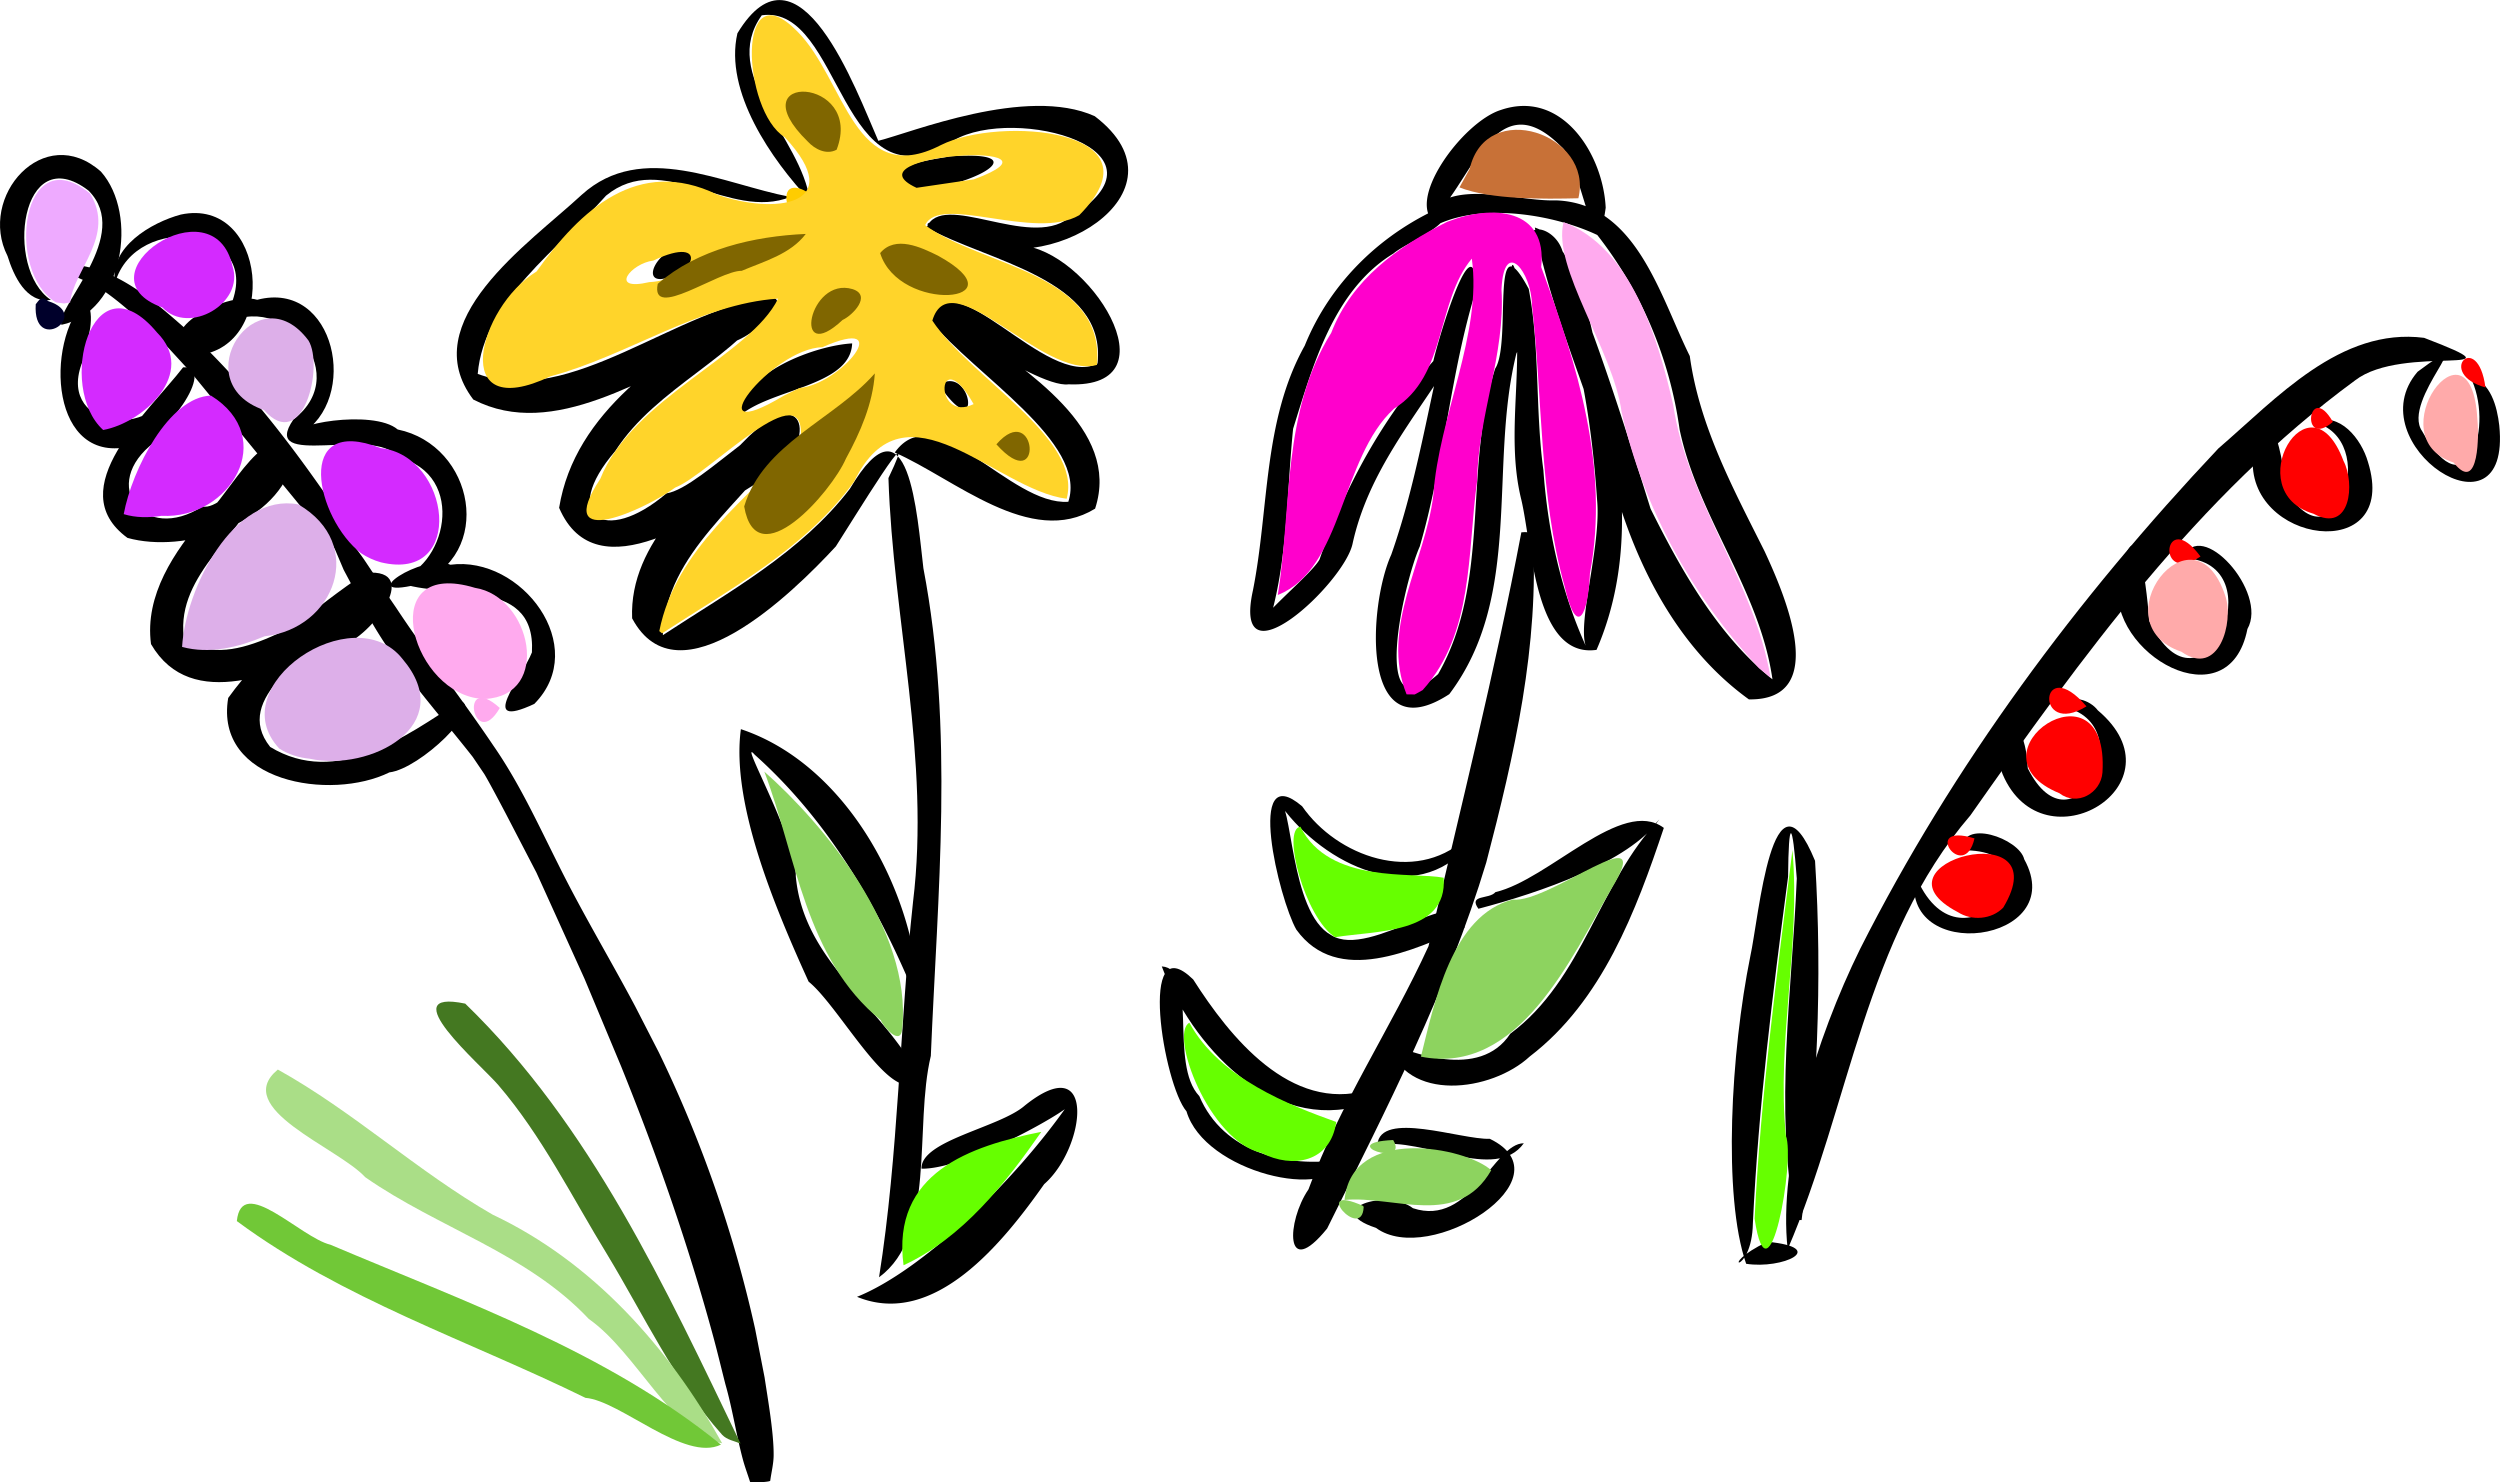 <svg xmlns="http://www.w3.org/2000/svg" xmlns:v="https://vecta.io/nano" width="360.971" height="214.035" viewBox="0 0 95.507 56.63"><g fill="#432200" stroke="#040404"><g stroke-width=".265"><circle cx="19.797" cy="174.015" r=".017"></circle><circle cx="19.797" cy="174.015" r=".017"></circle></g><g transform="matrix(-1 0 0 1 -52.076 -12.524)" stroke-width=".265"><circle cx="-42.699" cy="130.904" r=".017"></circle><circle cx="-42.699" cy="130.904" r=".017"></circle></g></g><path d="M55.276 7.82c-2.44 1.021-4.437 2.924-5.432 5.386-1.598 2.861-1.357 6.223-1.978 9.346-.82 3.725 3.462-.246 3.803-1.767.599-2.756 2.367-4.79 3.779-7.06.509-.973 1.435-5.592.17-2.436-.93 3.273-1.333 6.678-2.468 9.901-.875 1.924-1.213 7.566 2.217 5.329 2.836-3.762 1.496-8.713 2.563-13.014.567-.999-.35-5.383-.18-2.303.572 2.601-.279 5.287.371 7.898.419 1.796.526 6.059 2.871 5.727 1.394-3.207 1.13-6.823.216-10.129-.315-1.978-.95-5.474-2.572-6.005.551 3 1.892 5.933 2.768 8.908.831 3.462 2.453 6.986 5.409 9.118 3.119.047 1.379-3.978.599-5.658-1.194-2.386-2.49-4.776-2.857-7.458-1.142-2.3-2.041-5.844-5.117-5.948-1.592.06-4.465-1.022-5.05.929 1.723-.985 2.547-5.713 5.254-2.983.781.644 1.315 5.153 1.7 2.336-.094-2.033-1.662-4.535-4.002-3.737-1.478.459-3.764 3.585-2.432 4.383 1.778-.847 4.502-.368 6.113.395a15.55 15.55 0 0 1 3.145 7.43c.705 3.354 3.062 6.126 3.547 9.545-2.086-1.684-3.473-4.142-4.656-6.516-1.002-3.198-1.996-6.406-3.306-9.503-.075-1.451-2.214-1.657-.715-.036 1.242 2.888 1.771 6.093 1.978 9.211.162 1.714-.754 4.644-.435 5.562-.943-2.089-1.449-4.372-1.618-6.713-.313-2.295-.127-4.656-.559-6.92-1.501-2.804-.636 2.075-1.282 3.043-1.225 3.802-.146 8.113-2.18 11.671-2.661 2.358-1.3-3.544-.701-4.876.943-3.233 1.16-6.626 2.162-9.844-.078-2.682-1.435 1.856-1.644 2.76-1.955 2.219-3.344 4.749-4.349 7.584-.352.654-3.175 2.869-1.963 2.528.762-2.446.7-5.013.955-7.524.758-2.422 1.545-5.3 3.832-6.695.557-.465 2.357-1.086 2.045-1.863z"></path><path d="M58.12 20.336c-1.006 5.307-2.327 10.557-3.547 15.812-1.436 3.14-3.395 6.025-4.585 9.288-.836 1.223-.928 3.518.712 1.497 2.249-4.547 4.61-9.106 6.079-13.983 1.071-4.102 2.037-8.315 1.777-12.585-.144-.04-.288-.042-.435-.029z"></path><path d="M56.48 34.717c2.337-.613 5.764-1.779 6.911-3.412-2.287 2.361-2.906 6.124-5.693 8.185-1.185 1.806-3.883.669-4.676.357.683 2.3 3.962 1.864 5.419.514 2.764-2.113 4.059-5.557 5.122-8.733-1.597-1.196-4.382 1.972-6.433 2.454-.233.286-1.05.08-.651.635zm-.521-2.649c-1.924 1.706-4.878.662-6.213-1.265-2.196-1.873-.883 3.558-.223 4.71 1.572 2.184 4.483.771 6.421-.063.016-1.944-3.581 1.233-5.086.276-1.617-.871-1.471-5.306-2.034-5.115 1.488 2.204 4.907 4.13 7.155 1.84l.062-.194zm-3.699 9.577c-2.958.861-5.275-2.026-6.676-4.226-2.146-2.095-1.126 4.033-.257 5.037.684 2.334 5.542 3.469 5.989 1.837-2.133.342-4.578-.248-5.499-2.418-1.173-1.233-.005-4.858-1.434-4.956 1.118 2.994 4.186 6.384 7.707 5.283.23-.044.425-.387.171-.558zm.359 2.088c1.76-.306 4.506 1.45 5.595-.057-1.14-.005-2.038 3.212-4.235 2.481-.999-.778-3.522.056-1.413.751 2.044 1.512 7.443-1.909 4.349-3.402-1.098.039-4.192-1.1-4.296.227zm15.675 3.991c2.378-5.5 2.946-11.876 6.98-16.574 4.251-6.047 8.683-12.21 14.698-16.619 1.837-1.422 6.745-.052 2.635-1.625-3.201-.409-5.641 2.318-7.858 4.225-5.398 5.719-10.133 12.089-13.688 19.123-1.684 3.421-3.14 8.112-2.767 11.47z"></path><path d="M94.36 14.377c.954 1.821-.095 5.249-1.823 2.103-.846-1.19 2.46-4.245-.178-2.278-2.358 2.745 3.596 6.731 3.12 2.05-.083-.713-.322-1.663-1.12-1.875zm-5.988 1.745c2.656.629.821 5.822-1.075 2.535-.048-1.51-.871-4.304-1.223-1.254-.337 3.379 5.63 4.223 4.388.243-.248-.867-1.075-1.94-2.09-1.524zm-4.978 5.196c3.642.12.73 6.607-1.283 2.411-.14-1.672-.512-4.675-1.181-1.5-.439 2.744 4.219 5.398 4.928 1.8.806-1.41-1.806-4.309-2.464-2.71zm-4.598 5.676c3.137.66.418 5.844-1.329 2.358-.124-2.73-1.83-1.905-.955.239 1.558 3.634 6.977.368 3.63-2.455-.292-.39-1.037-.66-1.347-.142zm-3.849 5.49c4.121-.067-.087 5.166-1.785.917-.636 3.493 5.942 2.641 4.169-.574-.184-.791-2.422-1.589-2.384-.343zM68.826 46.61c.592-4.544.802-9.151.514-13.725-1.626-3.956-2.145 2.17-2.475 3.657-.735 3.633-1.058 9.14-.157 11.738 1.382.217 3.181-.612.81-.842-2.064.989-.588 1.351-.553-.705.208-4.438.764-8.839 1.345-13.242.018-2.225.165-2.222.332.07-.179 4.321-.864 8.72-.058 13.041zM30.939 7.656c-.325-2.4-3.474-4.79-1.837-7.072 3.083-.429 2.989 7.567 7.319 4.784 2.367-1.377 8.723.374 4.4 2.97-1.526 1.179-4.827-1.069-5.42.352 2.259 1.284 6.89 1.959 6.527 5.197-1.97 1.016-5.576-4.17-6.376-1.63 1.654 2.048 6.01 4.641 5.261 6.912-2.237.162-5.066-4.074-6.631-1.882 2.27.99 5.192 3.66 7.654 2.145 1.007-3.071-2.708-5.269-4.775-6.879-2.931-1.615 2.455 2.312 3.758 2.129 4.192.174.727-5.189-1.855-5.306-1.313-1.317-5.806-1.042-2.085-.336 2.97 1.741 8.797-1.663 4.944-4.601-2.601-1.178-7.036.637-8.269.94-.853-1.938-3.039-7.981-5.383-4.106-.513 2.222 1.31 4.836 2.77 6.386z"></path><path d="M30.195 7.523c-2.586-.489-5.67-2.163-7.968-.085-2.018 1.871-6.404 4.849-4.146 7.825 3.083 1.598 6.583-.956 9.474-2.084 1.472-.141 3.518-2.731.816-1.457-2.93 1.813-6.412 3.982-7.011 7.678 1.428 3.333 5.657.207 7.736-1.06 2.153-1.091 1.853-3.887-.469-1.688-1.877 1.924-4.598 4.025-4.478 6.97 1.76 3.301 6.126-.953 7.782-2.748.623-.963 3.393-5.509 2.01-2.611.173 5.403 1.605 10.758.939 16.195-.518 4.77-.546 9.6-1.298 14.337 2.199-1.606 1.33-5.752 1.978-8.456.258-6.209.896-12.472-.284-18.631-.24-1.983-.536-6.876-2.81-3.032-1.86 2.428-4.623 3.936-7.143 5.588.084-3.165 3.168-5.085 4.77-7.542.094-2.001-3.239 1.931-4.633 2.126-2.364 2.02-4.098.865-1.956-1.616 1.592-2.471 4.694-3.557 6.167-5.947-3.832.444-7.865 4.318-11.421 2.999.244-2.832 3.099-4.77 4.902-6.81 2.151-1.77 4.724.983 7.044.049z"></path><path d="M35.103 37.912c-.259-4.093-2.88-8.753-6.799-10.056-.381 2.804 1.277 6.762 2.588 9.646 1.225.986 3.285 5.006 4.243 3.679-1.371-2.717-4.443-4.408-4.734-7.714.031-1.426-2.24-5.402-1.57-4.636 2.683 2.397 4.548 5.505 5.939 8.77zm.101 6.735c1.816.035 6.208-2.562 5.607-2.462-2.059 2.955-5.574 6.355-8.071 7.357 2.967 1.218 5.616-2.127 7.151-4.305 1.589-1.387 2.023-5.224-.746-2.997-.964.84-3.976 1.328-3.941 2.407zM28.197 15.94c1.158-1.096 4.297-1.152 4.358-2.821-1.383.075-4.266 1.109-4.358 2.821zm7.678-1.235c1.682 2.449 1.263-.851 0 0zm-1.449-7.482c1.807.305 5.793-1.519 1.844-1.25-.557.136-2.419.223-1.844 1.25zm-7.877 2.338c-1.296-.654-2.552 1.879-.586.851.35-.064.864-.46.586-.851zm-23.844.887l.242.145c.617.292.389.079 1.037.532.888.62 1.658 1.399 2.434 2.148l.904.985 1.955 2.388 2.472 3.019c.403.428.811.82 1.063 1.357l.319.75 1.017 1.906c1.082 1.905 2.566 3.522 3.911 5.237l.441.652c.176.288.675 1.235.829 1.528l1.166 2.245 1.834 4.048 1.396 3.34c1.369 3.384 2.576 6.838 3.531 10.362.161.594.303 1.192.455 1.788.27.94.412 1.911.663 2.856.078.294.186.58.278.87.003.055.776.016.773-.038h0c.043-.32.126-.636.13-.959.01-.858-.224-2.17-.345-2.981l-.362-1.857a48.11 48.11 0 0 0-3.677-10.561l-.908-1.768c-.965-1.816-2.027-3.581-2.939-5.425-.774-1.541-1.493-3.115-2.481-4.537-1.198-1.783-2.531-3.473-3.714-5.267-2.372-3.458.836 1.241-1.188-1.788-.153-.229-.327-.444-.476-.677-.284-.442-.24-.477-.478-.935-.115-.22-.242-.434-.363-.65-1.605-2.332-3.351-4.576-5.43-6.509-1.146-1.004-2.461-2.203-4.021-2.488-.17-.031-.344-.033-.516-.05a.81.81 0 0 0 .049.337z"></path><path d="M1.943 11.458C.153 10.259.791 5.301 3.379 7.279c1.703 1.696-1.245 4.415-1.036 5.131 2.358-.483 2.965-4.213 1.514-5.853C1.675 4.621-.865 7.518.288 9.781c.228.734.708 1.82 1.655 1.676z"></path><path d="M4.396 10.809c.785-2.757 5.795-2.183 4.377.958-.372.979-2.449 1.36-.471.828 2.241-1.791 5.337 1.586 2.91 3.426-1.348 1.953 3.162.209 3.979 1.449 2.718.655 1.837 4.345-.141 4.695 1.682.851 5.444-.291 5.271 2.758-.362.936-2.141 3.009.091 1.968 2.161-2.188-.495-5.679-3.204-5.317-1.068-.454-3.73 1.341-1.288.761 3.014-1.137 2.203-5.324-.727-5.928-.943-.801-4.349-.167-3.736.204 2.314-1.332 1.361-5.942-1.632-5.158-1.215-.375-4.372 1.398-2.292 2.118 3.162-.311 2.654-6.072-.627-5.374-1.118.301-2.75 1.249-2.509 2.614z"></path><path d="M3.287 11.414c-1.613 1.691-1.358 6.437 1.772 5.619 1.206-.133 3.278-3.077 1.937-3.001-1.299 1.688-4.691 4.64-2.126 6.517 2.188.609 5.584-.517 6.268-2.77-.683-2.378-2.428 1.245-3.322 1.941-1.157 1.349-2.295 3.015-2.047 4.886 1.544 2.66 4.955 1.028 7.097.13 1.199-.221 3.382-3.061 1.099-2.85-1.933 1.325-3.885 2.886-5.247 4.778-.54 3.225 3.916 3.949 6.159 2.843 1.169-.138 3.608-2.482 2.703-2.726-2.103 1.361-4.718 3.297-7.258 1.754-1.501-1.878 1.597-3.533 2.73-4.816.819-.441 1.87-2.263.329-.987-1.8.879-4.734 3.08-6.362 1.599-.283-2.419 2.317-3.936 3.12-6.059.697-1.939-1.512 1.314-2.403 1.074-2.239 1.454-3.989-.839-1.828-2.458.713-.382 2.067-3.458.766-2.343-.757 2.401-4.699 1.805-3.458-.879.114-.735.474-1.541.071-2.251z"></path><path d="M28.293 55.151c-2.869-5.951-5.706-12.143-10.52-16.81-2.827-.586.588 2.32 1.267 3.115 1.675 1.953 2.824 4.3 4.17 6.492 1.397 2.315 2.575 4.843 4.376 6.863.188.2.465.235.707.34z" fill="#447821"></path><path d="M27.59 55.138c-2.031-3.655-4.943-6.928-8.772-8.737-2.87-1.648-5.315-3.937-8.204-5.541-1.797 1.481 2.286 2.968 3.339 4.112 2.773 1.938 6.178 2.898 8.543 5.418 1.829 1.278 3.195 4.432 5.094 4.748z" fill="#aade87"></path><path d="M27.542 55.188c-4.379-3.559-9.783-5.457-14.918-7.636-1.149-.276-3.393-2.715-3.576-.903 4.024 2.978 8.856 4.562 13.319 6.753 1.326.105 3.79 2.466 5.175 1.787z" fill="#71c837"></path><path d="M3.942 16.427c-1.799-1.626-.438-6.714 2.057-3.724 1.538 1.534-.499 3.438-2.057 3.724zm2.265-4.678c-3.323-1.192 1.965-4.827 2.677-1.575.464 1.407-1.666 2.644-2.677 1.575zm-1.481 7.893c.318-1.718 1.738-4.482 3.334-4.529 2.587 1.609.739 4.731-1.889 4.593-.478.075-.977.079-1.444-.064zM13.8 21.14c-1.727-1.329-2.614-5.338.745-4.021 2.675.292 3.268 5.15.009 4.364-.267-.074-.522-.19-.753-.343z" fill="#d42aff"></path><path d="M10.671 28.599c-2.237-2.398 2.831-5.801 4.705-3.427 2.163 2.548-1.247 4.317-3.543 3.814-.41-.04-.815-.164-1.162-.388zm-.587-12.934c-3.073-1.063-.254-5.275 1.7-2.658.599.98-.209 4.341-1.7 2.658zm-3.128 9.049c.134-2.232 1.965-5.916 4.442-5.444 2.613 1.518 1.399 4.752-1.293 5.039-.983.414-2.092.693-3.149.405z" fill="#ddafe9"></path><path d="M1.365 11.623c-.12 1.959 2.155.413.483-.116-.281-.249-.363-.02-.483.116z" fill="#00002b"></path><path d="M2.14 11.552C.188 10.393.816 5.246 3.439 7.392c.992 1.616-.633 2.924-.76 4.165l-.235.036-.304-.041z" fill="#eaf"></path><path d="M53.734 26.524c-1.021-2.544.723-5.087 1.023-7.607.206-3.014 1.873-6.16 1.47-9.037-1.374 1.649-.938 4.471-2.971 5.731-2.062 1.895-1.921 6.111-4.44 7.12.536-3.363.158-7.003 2.04-10.014.784-2.039 2.546-3.3 4.426-4.241 1.737-.685 3.838-.514 3.597 1.727 1.376 3.725 2.617 7.685 1.861 11.697-.059 1.541-.492 2.571-.973.483-.97-3.5-.83-7.168-1.243-10.742-.01-1.222-1.066-2.604-1.163-.589.155 2.488-.898 4.832-.932 7.326-.375 2.707-.121 5.824-2.082 7.987l-.3.165-.313-.004z" fill="#f0c"></path><path d="M67.192 25.521c-2.557-2.754-4.413-6.108-5.242-9.779-.317-2.355-2.661-5.515-2.217-7.257 2.597.988 3.598 4.43 4.187 6.98.555 3.705 3.104 6.741 3.72 10.425z" fill="#fae"></path><path d="M56.148 6.446c.628-2.724 4.743-1.324 4.15 1.128-1.314.033-3.342.057-4.542-.414l.392-.715z" fill="#c87137"></path><path d="M30.07 7.792c2.591.599-.338-1.656 0 0z" fill="#fc0"></path><path d="M25.187 24.111c.623-3.14 3.384-5.074 5.393-7.271.319-2.805-3.509 1.301-4.781 1.784-1.1.809-4.737 2.504-2.868-.328 1.227-3.092 5.733-4.713 6.795-6.888-2.983.197-5.74 2.18-8.694 2.968-3.92 1.861-2.775-2.638-.534-4.004 1.677-2.361 3.88-4.405 6.898-2.941 2.113.764 5.056.465 2.582-2.191-1.622-1-1.884-6.457.475-4.046 1.835 1.824 2.179 6.059 5.494 4.347 2.217-1.114 8.564-.633 5.284 2.68-1.697.991-5.341-.826-5.887.381 2.156 1.587 6.87 1.804 6.564 5.338-2.077.585-5.588-4.042-6.29-1.692 1.448 2.194 5.755 4.489 5.131 6.806-2.721-.345-6.168-4.677-8.122-.654-1.844 2.556-4.739 4.099-7.334 5.795l-.106-.084zm5.357-9.288c1.61-.151 3.734-2.818.874-1.559-1.962.049-4.968 3.946-1.471 1.85zm6.651.615c-1.393-2.456-1.567.76 0 0zm-12.389-4.66c1.82-.088 2.344-1.873.152-.823-.849.102-1.732 1.191-.152.823zm12.399-3.926c4.126-1.52-5.004-.979-2.191.323l2.191-.323z" fill="#ffd42a"></path><path d="M30.783 8.937c-1.982.087-4.129.58-5.655 1.906-.296 1.428 2.34-.513 3.207-.497.853-.361 1.865-.636 2.448-1.409zm2.841.732c.729 2.329 5.495 1.905 2.211.099-.64-.316-1.633-.795-2.211-.099zm-1.053 1.376c-1.682-.503-2.328 3.003-.382 1.178.378-.171 1.131-.937.382-1.178zm.85 3.22c-1.562 1.773-4.27 2.677-4.991 5.083.466 2.723 3.33-.541 3.887-1.828.55-1.006 1.026-2.098 1.104-3.255zm4.644 2.709c1.847 2.066 1.537-1.759 0 0zM31.962 5.719c1.072-2.81-3.847-2.989-1.105-.314.271.295.716.525 1.105.314z" fill="#806600"></path><path d="M48.187 44.044c-2.008-.454-3.527-4.561-2.75-4.973 1.157 2.129 3.84 3.155 5.612 3.791-.217 1.537-1.655 1.801-2.862 1.182zm2.819-8.24c-1.153-.735-2.058-4.124-1.328-4.222 1.104 2.208 4.29 1.715 5.474 1.95.162 2.167-2.656 2.02-4.146 2.272zM34.518 48.336c-.468-3.538 2.544-4.553 5.264-5.097-1.375 1.975-3.02 4.065-5.264 5.097zm32.513-1.783c.232-4.715.865-9.396 1.445-14.077.32 3.634-.612 7.27-.249 10.923.359.872-.659 6.732-1.197 3.154z" fill="#6f0"></path><g fill="#8dd35f"><path d="M54.283 40.367c.528-2.11 1.182-5.398 3.504-6 1.396.161 5.569-3.342 3.775-.415-1.539 2.644-3.556 7.16-7.279 6.415zm-20.631-1.39c-2.895-2.347-3.221-6.248-4.453-9.499 2.265 2.003 5.643 6.043 5.27 9.798-.045.755-.755-.094-.817-.299zm18.423 7.093c-2.05-.919-.041 1.403.021.041l-.021-.041zm1.148-2.518c-2.282.105.647 1.077 0 0z"></path><path d="M51.366 45.841c.262-2.867 4.644-2.015 5.603-1.134-1.281 2.23-3.677.962-5.603 1.134z"></path></g><g fill="red"><path d="M89.123 16.116c-.942-1.622-1.272 1.092 0 0zm5.828-1.314c-.297-2.242-1.927-.54 0 0zm-10.886 6.459c-1.42-1.944-1.743 1.158 0 0zm-4.356 5.724c-1.792-2.096-2.004 1.232 0 0zm-4.278 5.044c-2.098-.644-.399 1.748 0 0zm-.635 2.817c-3.604-1.883 3.92-3.814 1.734-.174-.443.46-1.206.515-1.734.174zm3.879-4.542c-3.704-1.518 1.922-5.316 1.645-.79-.062.791-.975 1.306-1.645.79z"></path><path d="M88.38 19.626c-2.868-.848-.154-5.499 1.148-2.018.445.841.287 2.791-1.148 2.018z"></path></g><path d="M83.336 24.898c-3.176-1.069.457-5.819 1.676-2.136.344 1.002-.249 3.143-1.676 2.136zm10.398-7.228c-2.952-.959.662-5.875.906-1.684.063.507.091 2.947-.906 1.684z" fill="#faa"></path><g fill="#fae"><path d="M19.094 27.047c-1.598-1.45-1.013 1.744 0 0z"></path><path d="M18.191 26.672c-2.567-.446-3.8-5.355-.045-4.215 2.144.333 2.953 4.113.383 4.245l-.339-.03z"></path></g></svg>